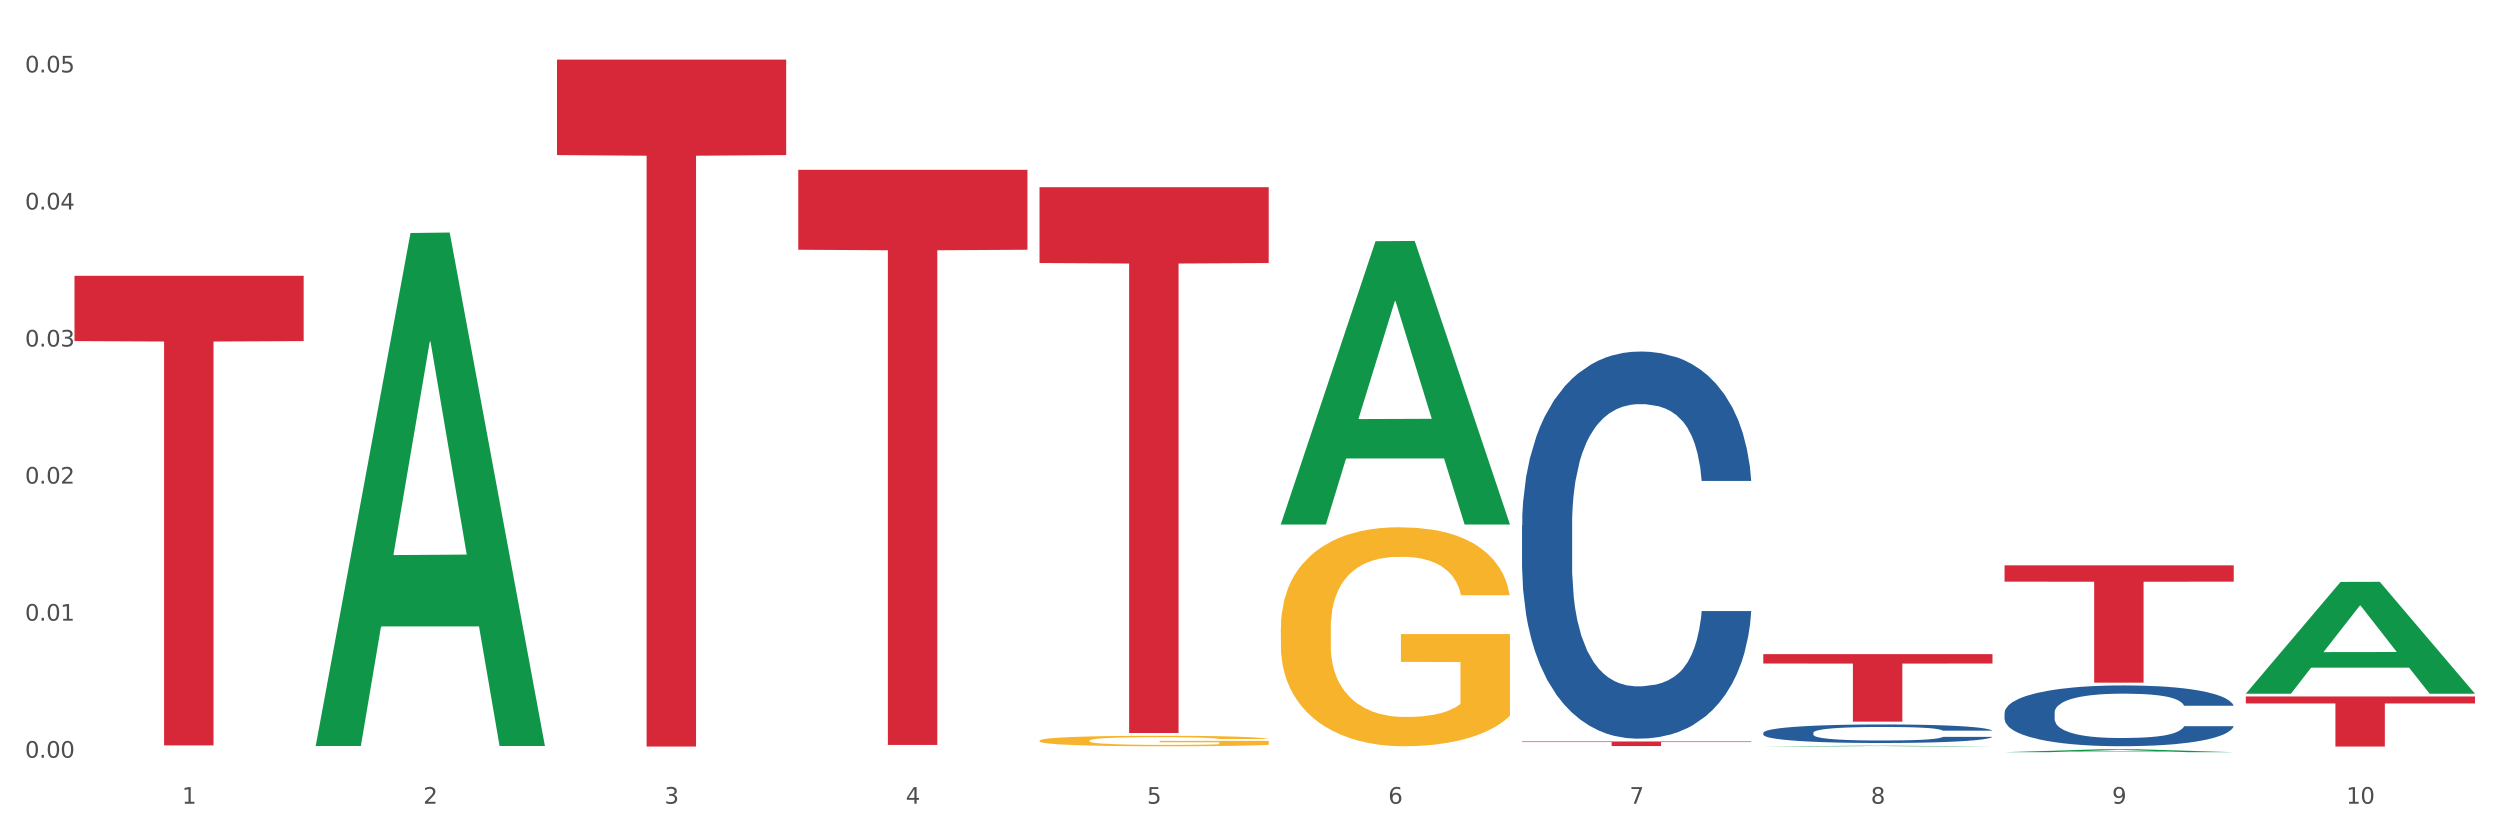 <?xml version="1.0" encoding="utf-8" standalone="no"?>
<!DOCTYPE svg PUBLIC "-//W3C//DTD SVG 1.1//EN"
  "http://www.w3.org/Graphics/SVG/1.1/DTD/svg11.dtd">
<svg xmlns:xlink="http://www.w3.org/1999/xlink" width="1080pt" height="360pt" viewBox="0 0 1080 360" xmlns="http://www.w3.org/2000/svg" version="1.1">
 <rect x="0" y="0" width="1080" height="360" fill="#333333" stroke="none"/>
 <defs>
  <style type="text/css">*{stroke-linejoin: round; stroke-linecap: butt}</style>
 </defs>
 <g id="figure_1">
  <g id="patch_1">
   <path d="M 0 360 
L 1080 360 
L 1080 0 
L 0 0 
z
" style="fill: #ffffff; stroke: #ffffff; stroke-linejoin: miter"/>
  </g>
  <g id="axes_1">
   <g id="matplotlib.axis_1">
    <g id="xtick_1">
     <g id="text_1">
      <!-- 1 -->
      <g style="fill: #4d4d4d" transform="translate(78.627 347.204) scale(0.096 -0.096)">
       <defs>
        <path id="DejaVuSans-31" d="M 794 531 
L 1825 531 
L 1825 4091 
L 703 3866 
L 703 4441 
L 1819 4666 
L 2450 4666 
L 2450 531 
L 3481 531 
L 3481 0 
L 794 0 
L 794 531 
z
" transform="scale(0.016)"/>
       </defs>
       <use xlink:href="#DejaVuSans-31"/>
      </g>
     </g>
    </g>
    <g id="xtick_2">
     <g id="text_2">
      <!-- 2 -->
      <g style="fill: #4d4d4d" transform="translate(182.851 347.204) scale(0.096 -0.096)">
       <defs>
        <path id="DejaVuSans-32" d="M 1228 531 
L 3431 531 
L 3431 0 
L 469 0 
L 469 531 
Q 828 903 1448 1529 
Q 2069 2156 2228 2338 
Q 2531 2678 2651 2914 
Q 2772 3150 2772 3378 
Q 2772 3750 2511 3984 
Q 2250 4219 1831 4219 
Q 1534 4219 1204 4116 
Q 875 4013 500 3803 
L 500 4441 
Q 881 4594 1212 4672 
Q 1544 4750 1819 4750 
Q 2544 4750 2975 4387 
Q 3406 4025 3406 3419 
Q 3406 3131 3298 2873 
Q 3191 2616 2906 2266 
Q 2828 2175 2409 1742 
Q 1991 1309 1228 531 
z
" transform="scale(0.016)"/>
       </defs>
       <use xlink:href="#DejaVuSans-32"/>
      </g>
     </g>
    </g>
    <g id="xtick_3">
     <g id="text_3">
      <!-- 3 -->
      <g style="fill: #4d4d4d" transform="translate(287.074 347.204) scale(0.096 -0.096)">
       <defs>
        <path id="DejaVuSans-33" d="M 2597 2516 
Q 3050 2419 3304 2112 
Q 3559 1806 3559 1356 
Q 3559 666 3084 287 
Q 2609 -91 1734 -91 
Q 1441 -91 1130 -33 
Q 819 25 488 141 
L 488 750 
Q 750 597 1062 519 
Q 1375 441 1716 441 
Q 2309 441 2620 675 
Q 2931 909 2931 1356 
Q 2931 1769 2642 2001 
Q 2353 2234 1838 2234 
L 1294 2234 
L 1294 2753 
L 1863 2753 
Q 2328 2753 2575 2939 
Q 2822 3125 2822 3475 
Q 2822 3834 2567 4026 
Q 2313 4219 1838 4219 
Q 1578 4219 1281 4162 
Q 984 4106 628 3988 
L 628 4550 
Q 988 4650 1302 4700 
Q 1616 4750 1894 4750 
Q 2613 4750 3031 4423 
Q 3450 4097 3450 3541 
Q 3450 3153 3228 2886 
Q 3006 2619 2597 2516 
z
" transform="scale(0.016)"/>
       </defs>
       <use xlink:href="#DejaVuSans-33"/>
      </g>
     </g>
    </g>
    <g id="xtick_4">
     <g id="text_4">
      <!-- 4 -->
      <g style="fill: #4d4d4d" transform="translate(391.298 347.204) scale(0.096 -0.096)">
       <defs>
        <path id="DejaVuSans-34" d="M 2419 4116 
L 825 1625 
L 2419 1625 
L 2419 4116 
z
M 2253 4666 
L 3047 4666 
L 3047 1625 
L 3713 1625 
L 3713 1100 
L 3047 1100 
L 3047 0 
L 2419 0 
L 2419 1100 
L 313 1100 
L 313 1709 
L 2253 4666 
z
" transform="scale(0.016)"/>
       </defs>
       <use xlink:href="#DejaVuSans-34"/>
      </g>
     </g>
    </g>
    <g id="xtick_5">
     <g id="text_5">
      <!-- 5 -->
      <g style="fill: #4d4d4d" transform="translate(495.522 347.204) scale(0.096 -0.096)">
       <defs>
        <path id="DejaVuSans-35" d="M 691 4666 
L 3169 4666 
L 3169 4134 
L 1269 4134 
L 1269 2991 
Q 1406 3038 1543 3061 
Q 1681 3084 1819 3084 
Q 2600 3084 3056 2656 
Q 3513 2228 3513 1497 
Q 3513 744 3044 326 
Q 2575 -91 1722 -91 
Q 1428 -91 1123 -41 
Q 819 9 494 109 
L 494 744 
Q 775 591 1075 516 
Q 1375 441 1709 441 
Q 2250 441 2565 725 
Q 2881 1009 2881 1497 
Q 2881 1984 2565 2268 
Q 2250 2553 1709 2553 
Q 1456 2553 1204 2497 
Q 953 2441 691 2322 
L 691 4666 
z
" transform="scale(0.016)"/>
       </defs>
       <use xlink:href="#DejaVuSans-35"/>
      </g>
     </g>
    </g>
    <g id="xtick_6">
     <g id="text_6">
      <!-- 6 -->
      <g style="fill: #4d4d4d" transform="translate(599.745 347.204) scale(0.096 -0.096)">
       <defs>
        <path id="DejaVuSans-36" d="M 2113 2584 
Q 1688 2584 1439 2293 
Q 1191 2003 1191 1497 
Q 1191 994 1439 701 
Q 1688 409 2113 409 
Q 2538 409 2786 701 
Q 3034 994 3034 1497 
Q 3034 2003 2786 2293 
Q 2538 2584 2113 2584 
z
M 3366 4563 
L 3366 3988 
Q 3128 4100 2886 4159 
Q 2644 4219 2406 4219 
Q 1781 4219 1451 3797 
Q 1122 3375 1075 2522 
Q 1259 2794 1537 2939 
Q 1816 3084 2150 3084 
Q 2853 3084 3261 2657 
Q 3669 2231 3669 1497 
Q 3669 778 3244 343 
Q 2819 -91 2113 -91 
Q 1303 -91 875 529 
Q 447 1150 447 2328 
Q 447 3434 972 4092 
Q 1497 4750 2381 4750 
Q 2619 4750 2861 4703 
Q 3103 4656 3366 4563 
z
" transform="scale(0.016)"/>
       </defs>
       <use xlink:href="#DejaVuSans-36"/>
      </g>
     </g>
    </g>
    <g id="xtick_7">
     <g id="text_7">
      <!-- 7 -->
      <g style="fill: #4d4d4d" transform="translate(703.969 347.204) scale(0.096 -0.096)">
       <defs>
        <path id="DejaVuSans-37" d="M 525 4666 
L 3525 4666 
L 3525 4397 
L 1831 0 
L 1172 0 
L 2766 4134 
L 525 4134 
L 525 4666 
z
" transform="scale(0.016)"/>
       </defs>
       <use xlink:href="#DejaVuSans-37"/>
      </g>
     </g>
    </g>
    <g id="xtick_8">
     <g id="text_8">
      <!-- 8 -->
      <g style="fill: #4d4d4d" transform="translate(808.193 347.204) scale(0.096 -0.096)">
       <defs>
        <path id="DejaVuSans-38" d="M 2034 2216 
Q 1584 2216 1326 1975 
Q 1069 1734 1069 1313 
Q 1069 891 1326 650 
Q 1584 409 2034 409 
Q 2484 409 2743 651 
Q 3003 894 3003 1313 
Q 3003 1734 2745 1975 
Q 2488 2216 2034 2216 
z
M 1403 2484 
Q 997 2584 770 2862 
Q 544 3141 544 3541 
Q 544 4100 942 4425 
Q 1341 4750 2034 4750 
Q 2731 4750 3128 4425 
Q 3525 4100 3525 3541 
Q 3525 3141 3298 2862 
Q 3072 2584 2669 2484 
Q 3125 2378 3379 2068 
Q 3634 1759 3634 1313 
Q 3634 634 3220 271 
Q 2806 -91 2034 -91 
Q 1263 -91 848 271 
Q 434 634 434 1313 
Q 434 1759 690 2068 
Q 947 2378 1403 2484 
z
M 1172 3481 
Q 1172 3119 1398 2916 
Q 1625 2713 2034 2713 
Q 2441 2713 2670 2916 
Q 2900 3119 2900 3481 
Q 2900 3844 2670 4047 
Q 2441 4250 2034 4250 
Q 1625 4250 1398 4047 
Q 1172 3844 1172 3481 
z
" transform="scale(0.016)"/>
       </defs>
       <use xlink:href="#DejaVuSans-38"/>
      </g>
     </g>
    </g>
    <g id="xtick_9">
     <g id="text_9">
      <!-- 9 -->
      <g style="fill: #4d4d4d" transform="translate(912.416 347.204) scale(0.096 -0.096)">
       <defs>
        <path id="DejaVuSans-39" d="M 703 97 
L 703 672 
Q 941 559 1184 500 
Q 1428 441 1663 441 
Q 2288 441 2617 861 
Q 2947 1281 2994 2138 
Q 2813 1869 2534 1725 
Q 2256 1581 1919 1581 
Q 1219 1581 811 2004 
Q 403 2428 403 3163 
Q 403 3881 828 4315 
Q 1253 4750 1959 4750 
Q 2769 4750 3195 4129 
Q 3622 3509 3622 2328 
Q 3622 1225 3098 567 
Q 2575 -91 1691 -91 
Q 1453 -91 1209 -44 
Q 966 3 703 97 
z
M 1959 2075 
Q 2384 2075 2632 2365 
Q 2881 2656 2881 3163 
Q 2881 3666 2632 3958 
Q 2384 4250 1959 4250 
Q 1534 4250 1286 3958 
Q 1038 3666 1038 3163 
Q 1038 2656 1286 2365 
Q 1534 2075 1959 2075 
z
" transform="scale(0.016)"/>
       </defs>
       <use xlink:href="#DejaVuSans-39"/>
      </g>
     </g>
    </g>
    <g id="xtick_10">
     <g id="text_10">
      <!-- 10 -->
      <g style="fill: #4d4d4d" transform="translate(1013.586 347.204) scale(0.096 -0.096)">
       <defs>
        <path id="DejaVuSans-30" d="M 2034 4250 
Q 1547 4250 1301 3770 
Q 1056 3291 1056 2328 
Q 1056 1369 1301 889 
Q 1547 409 2034 409 
Q 2525 409 2770 889 
Q 3016 1369 3016 2328 
Q 3016 3291 2770 3770 
Q 2525 4250 2034 4250 
z
M 2034 4750 
Q 2819 4750 3233 4129 
Q 3647 3509 3647 2328 
Q 3647 1150 3233 529 
Q 2819 -91 2034 -91 
Q 1250 -91 836 529 
Q 422 1150 422 2328 
Q 422 3509 836 4129 
Q 1250 4750 2034 4750 
z
" transform="scale(0.016)"/>
       </defs>
       <use xlink:href="#DejaVuSans-31"/>
       <use xlink:href="#DejaVuSans-30" transform="translate(63.623 0)"/>
      </g>
     </g>
    </g>
    <g id="xtick_11"/>
    <g id="xtick_12"/>
    <g id="xtick_13"/>
    <g id="xtick_14"/>
    <g id="xtick_15"/>
    <g id="xtick_16"/>
    <g id="xtick_17"/>
    <g id="xtick_18"/>
    <g id="xtick_19"/>
   </g>
   <g id="matplotlib.axis_2">
    <g id="ytick_1">
     <g id="text_11">
      <!-- 0.00 -->
      <g style="fill: #4d4d4d" transform="translate(10.8 327.337) scale(0.096 -0.096)">
       <defs>
        <path id="DejaVuSans-2e" d="M 684 794 
L 1344 794 
L 1344 0 
L 684 0 
L 684 794 
z
" transform="scale(0.016)"/>
       </defs>
       <use xlink:href="#DejaVuSans-30"/>
       <use xlink:href="#DejaVuSans-2e" transform="translate(63.623 0)"/>
       <use xlink:href="#DejaVuSans-30" transform="translate(95.41 0)"/>
       <use xlink:href="#DejaVuSans-30" transform="translate(159.033 0)"/>
      </g>
     </g>
    </g>
    <g id="ytick_2">
     <g id="text_12">
      <!-- 0.01 -->
      <g style="fill: #4d4d4d" transform="translate(10.8 268.129) scale(0.096 -0.096)">
       <use xlink:href="#DejaVuSans-30"/>
       <use xlink:href="#DejaVuSans-2e" transform="translate(63.623 0)"/>
       <use xlink:href="#DejaVuSans-30" transform="translate(95.41 0)"/>
       <use xlink:href="#DejaVuSans-31" transform="translate(159.033 0)"/>
      </g>
     </g>
    </g>
    <g id="ytick_3">
     <g id="text_13">
      <!-- 0.02 -->
      <g style="fill: #4d4d4d" transform="translate(10.8 208.92) scale(0.096 -0.096)">
       <use xlink:href="#DejaVuSans-30"/>
       <use xlink:href="#DejaVuSans-2e" transform="translate(63.623 0)"/>
       <use xlink:href="#DejaVuSans-30" transform="translate(95.41 0)"/>
       <use xlink:href="#DejaVuSans-32" transform="translate(159.033 0)"/>
      </g>
     </g>
    </g>
    <g id="ytick_4">
     <g id="text_14">
      <!-- 0.03 -->
      <g style="fill: #4d4d4d" transform="translate(10.8 149.712) scale(0.096 -0.096)">
       <use xlink:href="#DejaVuSans-30"/>
       <use xlink:href="#DejaVuSans-2e" transform="translate(63.623 0)"/>
       <use xlink:href="#DejaVuSans-30" transform="translate(95.41 0)"/>
       <use xlink:href="#DejaVuSans-33" transform="translate(159.033 0)"/>
      </g>
     </g>
    </g>
    <g id="ytick_5">
     <g id="text_15">
      <!-- 0.04 -->
      <g style="fill: #4d4d4d" transform="translate(10.8 90.504) scale(0.096 -0.096)">
       <use xlink:href="#DejaVuSans-30"/>
       <use xlink:href="#DejaVuSans-2e" transform="translate(63.623 0)"/>
       <use xlink:href="#DejaVuSans-30" transform="translate(95.41 0)"/>
       <use xlink:href="#DejaVuSans-34" transform="translate(159.033 0)"/>
      </g>
     </g>
    </g>
    <g id="ytick_6">
     <g id="text_16">
      <!-- 0.05 -->
      <g style="fill: #4d4d4d" transform="translate(10.8 31.296) scale(0.096 -0.096)">
       <use xlink:href="#DejaVuSans-30"/>
       <use xlink:href="#DejaVuSans-2e" transform="translate(63.623 0)"/>
       <use xlink:href="#DejaVuSans-30" transform="translate(95.41 0)"/>
       <use xlink:href="#DejaVuSans-35" transform="translate(159.033 0)"/>
      </g>
     </g>
    </g>
    <g id="ytick_7"/>
    <g id="ytick_8"/>
    <g id="ytick_9"/>
    <g id="ytick_10"/>
    <g id="ytick_11"/>
   </g>
   <g id="PolyCollection_1">
    <path d="M 136.399 321.853 
L 136.501 321.645 
L 177.331 100.657 
L 194.275 100.449 
L 235.411 322.27 
L 215.813 322.27 
L 206.932 270.616 
L 164.775 270.616 
L 164.469 271.449 
L 155.895 322.27 
L 136.399 322.27 
L 136.399 321.853 
L 170.083 239.79 
L 201.624 239.582 
L 186.007 147.729 
L 185.803 147.313 
L 185.599 147.937 
L 169.981 239.582 
L 170.083 239.79 
L 136.399 321.853 
z
" clip-path="url(#p0aa474ccc2)" style="fill: #109648"/>
    <path d="M 344.846 73.36 
L 443.858 73.36 
L 443.858 107.887 
L 404.91 108.12 
L 404.91 321.814 
L 383.559 321.814 
L 383.559 108.12 
L 344.846 107.887 
L 344.846 73.593 
L 344.846 73.36 
z
" clip-path="url(#p0aa474ccc2)" style="fill: #d62839"/>
    <path d="M 449.069 80.858 
L 548.082 80.858 
L 548.082 113.627 
L 509.134 113.848 
L 509.134 316.659 
L 487.783 316.659 
L 487.783 113.848 
L 449.069 113.627 
L 449.069 81.08 
L 449.069 80.858 
z
" clip-path="url(#p0aa474ccc2)" style="fill: #d62839"/>
    <path d="M 657.517 320.305 
L 756.529 320.305 
L 756.529 320.583 
L 717.581 320.585 
L 717.581 322.305 
L 696.23 322.305 
L 696.23 320.585 
L 657.517 320.583 
L 657.517 320.307 
L 657.517 320.305 
z
" clip-path="url(#p0aa474ccc2)" style="fill: #d62839"/>
    <path d="M 761.74 282.593 
L 860.753 282.593 
L 860.753 286.648 
L 821.805 286.675 
L 821.805 311.772 
L 800.454 311.772 
L 800.454 286.675 
L 761.74 286.648 
L 761.74 282.62 
L 761.74 282.593 
z
" clip-path="url(#p0aa474ccc2)" style="fill: #d62839"/>
    <path d="M 865.964 244.228 
L 964.976 244.228 
L 964.976 251.271 
L 926.028 251.319 
L 926.028 294.912 
L 904.677 294.912 
L 904.677 251.319 
L 865.964 251.271 
L 865.964 244.275 
L 865.964 244.228 
z
" clip-path="url(#p0aa474ccc2)" style="fill: #d62839"/>
    <path d="M 553.293 271.497 
L 553.41 271.41 
L 553.41 268.3 
L 553.644 265.621 
L 554.813 259.141 
L 556.566 253.784 
L 557.852 250.932 
L 559.138 248.599 
L 560.658 246.267 
L 562.528 243.847 
L 565.918 240.305 
L 568.022 238.49 
L 570.594 236.589 
L 575.27 233.824 
L 578.66 232.269 
L 582.167 230.973 
L 587.895 229.418 
L 591.636 228.726 
L 595.61 228.208 
L 600.403 227.862 
L 604.027 227.776 
L 611.976 228.035 
L 618.756 228.813 
L 622.029 229.418 
L 626.237 230.455 
L 628.458 231.146 
L 632.082 232.528 
L 635.823 234.343 
L 638.395 235.898 
L 642.252 238.836 
L 645.175 241.774 
L 647.863 245.402 
L 649.266 247.908 
L 650.318 250.241 
L 651.253 252.92 
L 652.189 257.153 
L 631.147 257.153 
L 630.329 254.129 
L 629.043 251.278 
L 627.173 248.513 
L 625.536 246.785 
L 622.73 244.625 
L 620.159 243.242 
L 617.47 242.206 
L 614.197 241.341 
L 611.625 240.909 
L 608.001 240.564 
L 600.87 240.65 
L 596.078 241.341 
L 592.805 242.206 
L 590.7 242.983 
L 588.83 243.847 
L 586.726 245.057 
L 584.271 246.871 
L 582.518 248.513 
L 580.764 250.587 
L 579.361 252.66 
L 578.075 255.08 
L 577.023 257.672 
L 576.205 260.35 
L 575.504 263.634 
L 574.919 269.077 
L 574.919 280.915 
L 575.153 283.593 
L 575.737 287.136 
L 576.439 289.814 
L 577.608 293.011 
L 578.66 295.171 
L 580.647 298.282 
L 582.868 300.874 
L 584.622 302.516 
L 586.375 303.898 
L 589.415 305.799 
L 592.805 307.354 
L 595.727 308.305 
L 599.702 309.169 
L 602.39 309.514 
L 604.728 309.687 
L 610.456 309.687 
L 614.548 309.428 
L 619.107 308.823 
L 622.613 308.046 
L 625.536 307.095 
L 628.809 305.54 
L 630.913 304.071 
L 630.913 286.012 
L 605.196 285.926 
L 605.196 273.916 
L 652.306 273.916 
L 652.306 309.169 
L 650.318 310.983 
L 648.097 312.625 
L 645.759 314.094 
L 642.252 315.908 
L 638.044 317.636 
L 634.303 318.846 
L 630.329 319.883 
L 625.653 320.833 
L 619.574 321.697 
L 615.833 322.043 
L 611.158 322.302 
L 605.663 322.389 
L 600.87 322.216 
L 596.195 321.784 
L 591.285 321.006 
L 586.492 319.883 
L 582.868 318.76 
L 579.244 317.377 
L 575.387 315.563 
L 572.347 313.835 
L 570.009 312.279 
L 567.438 310.292 
L 564.632 307.7 
L 562.528 305.367 
L 560.658 302.948 
L 558.67 299.837 
L 557.268 297.159 
L 555.865 293.789 
L 555.047 291.283 
L 554.111 287.395 
L 553.41 281.951 
L 553.293 271.497 
z
" clip-path="url(#p0aa474ccc2)" style="fill: #f7b32b"/>
    <path d="M 970.188 300.879 
L 1069.2 300.879 
L 1069.2 303.883 
L 1030.252 303.903 
L 1030.252 322.498 
L 1008.901 322.498 
L 1008.901 303.903 
L 970.188 303.883 
L 970.188 300.899 
L 970.188 300.879 
z
" clip-path="url(#p0aa474ccc2)" style="fill: #d62839"/>
    <path d="M 449.069 319.952 
L 449.186 319.947 
L 449.186 319.798 
L 449.42 319.669 
L 450.589 319.358 
L 452.343 319.1 
L 453.628 318.963 
L 454.914 318.851 
L 456.434 318.739 
L 458.304 318.623 
L 461.694 318.452 
L 463.799 318.365 
L 466.37 318.274 
L 471.046 318.141 
L 474.436 318.066 
L 477.943 318.004 
L 483.671 317.929 
L 487.412 317.896 
L 491.386 317.871 
L 496.179 317.855 
L 499.803 317.85 
L 507.752 317.863 
L 514.532 317.9 
L 517.805 317.929 
L 522.014 317.979 
L 524.235 318.012 
L 527.859 318.079 
L 531.599 318.166 
L 534.171 318.241 
L 538.029 318.382 
L 540.951 318.523 
L 543.64 318.697 
L 545.043 318.818 
L 546.095 318.93 
L 547.03 319.059 
L 547.965 319.262 
L 526.923 319.262 
L 526.105 319.117 
L 524.819 318.98 
L 522.949 318.847 
L 521.312 318.764 
L 518.507 318.66 
L 515.935 318.594 
L 513.246 318.544 
L 509.973 318.502 
L 507.401 318.482 
L 503.778 318.465 
L 496.647 318.469 
L 491.854 318.502 
L 488.581 318.544 
L 486.477 318.581 
L 484.606 318.623 
L 482.502 318.681 
L 480.047 318.768 
L 478.294 318.847 
L 476.54 318.947 
L 475.138 319.046 
L 473.852 319.163 
L 472.8 319.287 
L 471.981 319.416 
L 471.28 319.574 
L 470.696 319.835 
L 470.696 320.404 
L 470.929 320.533 
L 471.514 320.703 
L 472.215 320.832 
L 473.384 320.985 
L 474.436 321.089 
L 476.424 321.239 
L 478.645 321.363 
L 480.398 321.442 
L 482.152 321.509 
L 485.191 321.6 
L 488.581 321.675 
L 491.503 321.72 
L 495.478 321.762 
L 498.167 321.779 
L 500.505 321.787 
L 506.232 321.787 
L 510.324 321.774 
L 514.883 321.745 
L 518.39 321.708 
L 521.312 321.662 
L 524.585 321.588 
L 526.69 321.517 
L 526.69 320.649 
L 500.972 320.645 
L 500.972 320.068 
L 548.082 320.068 
L 548.082 321.762 
L 546.095 321.849 
L 543.874 321.928 
L 541.536 321.999 
L 538.029 322.086 
L 533.82 322.169 
L 530.08 322.227 
L 526.105 322.277 
L 521.429 322.323 
L 515.351 322.364 
L 511.61 322.381 
L 506.934 322.393 
L 501.44 322.397 
L 496.647 322.389 
L 491.971 322.368 
L 487.061 322.331 
L 482.268 322.277 
L 478.645 322.223 
L 475.021 322.156 
L 471.163 322.069 
L 468.124 321.986 
L 465.786 321.911 
L 463.214 321.816 
L 460.409 321.691 
L 458.304 321.579 
L 456.434 321.463 
L 454.447 321.314 
L 453.044 321.185 
L 451.641 321.023 
L 450.823 320.902 
L 449.888 320.716 
L 449.186 320.454 
L 449.069 319.952 
z
" clip-path="url(#p0aa474ccc2)" style="fill: #f7b32b"/>
    <path d="M 240.622 25.759 
L 339.635 25.759 
L 339.635 66.996 
L 300.687 67.275 
L 300.687 322.498 
L 279.336 322.498 
L 279.336 67.275 
L 240.622 66.996 
L 240.622 26.038 
L 240.622 25.759 
z
" clip-path="url(#p0aa474ccc2)" style="fill: #d62839"/>
    <path d="M 32.175 119.157 
L 131.187 119.157 
L 131.187 147.347 
L 92.239 147.538 
L 92.239 322.01 
L 70.888 322.01 
L 70.888 147.538 
L 32.175 147.347 
L 32.175 119.348 
L 32.175 119.157 
z
" clip-path="url(#p0aa474ccc2)" style="fill: #d62839"/>
    <path d="M 865.964 307.905 
L 866.081 307.881 
L 866.081 307.209 
L 866.432 306.298 
L 867.719 304.619 
L 869.358 303.347 
L 872.167 301.86 
L 873.688 301.237 
L 875.678 300.541 
L 879.774 299.414 
L 884.456 298.454 
L 887.733 297.926 
L 890.19 297.591 
L 895.691 296.991 
L 898.851 296.727 
L 902.128 296.511 
L 904.937 296.367 
L 909.618 296.199 
L 913.364 296.127 
L 917.694 296.103 
L 921.322 296.127 
L 926.12 296.223 
L 933.143 296.511 
L 935.834 296.679 
L 939.463 296.967 
L 943.208 297.351 
L 946.251 297.735 
L 949.762 298.286 
L 953.39 299.006 
L 956.901 299.917 
L 959.359 300.757 
L 961.348 301.644 
L 963.104 302.724 
L 964.391 303.899 
L 964.976 304.883 
L 943.559 304.883 
L 942.974 303.995 
L 941.803 303.036 
L 940.633 302.388 
L 939.346 301.86 
L 937.356 301.261 
L 935.6 300.877 
L 932.674 300.421 
L 929.983 300.133 
L 927.759 299.965 
L 925.067 299.821 
L 919.332 299.677 
L 915.236 299.677 
L 912.661 299.725 
L 909.501 299.845 
L 906.81 300.013 
L 903.65 300.301 
L 901.192 300.613 
L 898.734 301.021 
L 897.33 301.309 
L 895.223 301.836 
L 893.819 302.268 
L 891.946 303.012 
L 890.893 303.539 
L 889.02 304.907 
L 888.201 305.914 
L 887.85 306.61 
L 887.616 307.377 
L 887.616 311.119 
L 888.318 312.798 
L 888.903 313.518 
L 889.839 314.333 
L 891.595 315.389 
L 894.17 316.42 
L 896.861 317.164 
L 899.085 317.62 
L 901.192 317.955 
L 903.298 318.219 
L 905.873 318.459 
L 907.98 318.603 
L 911.14 318.747 
L 914.885 318.819 
L 917.811 318.819 
L 923.78 318.699 
L 926.472 318.579 
L 929.046 318.411 
L 931.855 318.147 
L 934.079 317.859 
L 935.366 317.644 
L 937.473 317.188 
L 939.111 316.708 
L 940.516 316.156 
L 941.452 315.677 
L 942.505 314.957 
L 943.325 314.141 
L 943.559 313.71 
L 964.976 313.71 
L 964.508 314.573 
L 963.689 315.413 
L 962.05 316.54 
L 960.763 317.188 
L 958.773 317.979 
L 956.667 318.651 
L 953.741 319.395 
L 951.049 319.946 
L 948.24 320.426 
L 945.197 320.858 
L 939.697 321.457 
L 937.707 321.625 
L 933.494 321.913 
L 930.217 322.081 
L 925.418 322.249 
L 920.503 322.345 
L 915.353 322.369 
L 910.789 322.321 
L 905.756 322.177 
L 902.596 322.033 
L 899.085 321.817 
L 894.989 321.481 
L 891.127 321.074 
L 887.499 320.594 
L 884.105 320.042 
L 880.945 319.419 
L 876.848 318.387 
L 873.805 317.38 
L 871.582 316.444 
L 870.06 315.653 
L 868.539 314.645 
L 867.719 313.95 
L 866.432 312.271 
L 865.964 310.711 
L 865.964 307.905 
z
" clip-path="url(#p0aa474ccc2)" style="fill: #255c99"/>
    <path d="M 553.293 226.354 
L 553.395 226.239 
L 594.225 104.201 
L 611.169 104.086 
L 652.306 226.584 
L 632.707 226.584 
L 623.827 198.059 
L 581.67 198.059 
L 581.364 198.519 
L 572.789 226.584 
L 553.293 226.584 
L 553.293 226.354 
L 586.978 181.036 
L 618.519 180.921 
L 602.901 130.196 
L 602.697 129.966 
L 602.493 130.311 
L 586.876 180.921 
L 586.978 181.036 
L 553.293 226.354 
z
" clip-path="url(#p0aa474ccc2)" style="fill: #109648"/>
    <path d="M 761.74 322.497 
L 761.842 322.497 
L 802.672 322.167 
L 819.617 322.166 
L 860.753 322.498 
L 841.154 322.498 
L 832.274 322.421 
L 790.117 322.421 
L 789.811 322.422 
L 781.237 322.498 
L 761.74 322.498 
L 761.74 322.497 
L 795.425 322.375 
L 826.966 322.374 
L 811.349 322.237 
L 811.144 322.236 
L 810.94 322.237 
L 795.323 322.374 
L 795.425 322.375 
L 761.74 322.497 
z
" clip-path="url(#p0aa474ccc2)" style="fill: #109648"/>
    <path d="M 865.964 324.947 
L 866.066 324.946 
L 906.896 323.691 
L 923.84 323.69 
L 964.976 324.95 
L 945.378 324.95 
L 936.498 324.656 
L 894.341 324.656 
L 894.034 324.661 
L 885.46 324.95 
L 865.964 324.95 
L 865.964 324.947 
L 899.649 324.481 
L 931.19 324.48 
L 915.572 323.958 
L 915.368 323.956 
L 915.164 323.959 
L 899.547 324.48 
L 899.649 324.481 
L 865.964 324.947 
z
" clip-path="url(#p0aa474ccc2)" style="fill: #109648"/>
    <path d="M 970.188 299.596 
L 970.29 299.551 
L 1011.12 251.388 
L 1028.064 251.343 
L 1069.2 299.687 
L 1049.602 299.687 
L 1040.721 288.429 
L 998.564 288.429 
L 998.258 288.611 
L 989.684 299.687 
L 970.188 299.687 
L 970.188 299.596 
L 1003.872 281.711 
L 1035.413 281.666 
L 1019.796 261.647 
L 1019.592 261.557 
L 1019.388 261.693 
L 1003.77 281.666 
L 1003.872 281.711 
L 970.188 299.596 
z
" clip-path="url(#p0aa474ccc2)" style="fill: #109648"/>
    <path d="M 657.517 227.005 
L 657.634 226.852 
L 657.634 222.575 
L 657.985 216.771 
L 659.272 206.078 
L 660.911 197.982 
L 663.72 188.512 
L 665.241 184.54 
L 667.231 180.11 
L 671.327 172.931 
L 676.008 166.821 
L 679.285 163.461 
L 681.743 161.322 
L 687.244 157.503 
L 690.404 155.823 
L 693.681 154.448 
L 696.49 153.532 
L 701.171 152.463 
L 704.916 152.004 
L 709.247 151.852 
L 712.875 152.004 
L 717.673 152.615 
L 724.695 154.448 
L 727.387 155.518 
L 731.015 157.351 
L 734.76 159.795 
L 737.803 162.239 
L 741.314 165.752 
L 744.943 170.334 
L 748.454 176.139 
L 750.911 181.485 
L 752.901 187.137 
L 754.657 194.011 
L 755.944 201.496 
L 756.529 207.758 
L 735.112 207.758 
L 734.526 202.107 
L 733.356 195.997 
L 732.186 191.872 
L 730.898 188.512 
L 728.909 184.693 
L 727.153 182.249 
L 724.227 179.347 
L 721.535 177.514 
L 719.312 176.444 
L 716.62 175.528 
L 710.885 174.611 
L 706.789 174.611 
L 704.214 174.917 
L 701.054 175.681 
L 698.362 176.75 
L 695.202 178.583 
L 692.745 180.569 
L 690.287 183.165 
L 688.882 184.998 
L 686.776 188.359 
L 685.371 191.108 
L 683.499 195.844 
L 682.445 199.204 
L 680.573 207.911 
L 679.754 214.327 
L 679.402 218.756 
L 679.168 223.644 
L 679.168 247.473 
L 679.871 258.166 
L 680.456 262.749 
L 681.392 267.942 
L 683.148 274.663 
L 685.722 281.231 
L 688.414 285.967 
L 690.638 288.869 
L 692.745 291.007 
L 694.851 292.688 
L 697.426 294.215 
L 699.533 295.132 
L 702.693 296.048 
L 706.438 296.506 
L 709.364 296.506 
L 715.332 295.743 
L 718.024 294.979 
L 720.599 293.91 
L 723.408 292.229 
L 725.632 290.396 
L 726.919 289.022 
L 729.026 286.119 
L 730.664 283.064 
L 732.069 279.551 
L 733.005 276.496 
L 734.058 271.914 
L 734.877 266.72 
L 735.112 263.971 
L 756.529 263.971 
L 756.061 269.47 
L 755.242 274.816 
L 753.603 281.995 
L 752.316 286.119 
L 750.326 291.16 
L 748.22 295.437 
L 745.294 300.172 
L 742.602 303.686 
L 739.793 306.741 
L 736.75 309.49 
L 731.249 313.309 
L 729.26 314.378 
L 725.046 316.211 
L 721.769 317.28 
L 716.971 318.35 
L 712.055 318.961 
L 706.906 319.114 
L 702.341 318.808 
L 697.309 317.891 
L 694.149 316.975 
L 690.638 315.6 
L 686.542 313.462 
L 682.679 310.865 
L 679.051 307.81 
L 675.657 304.297 
L 672.497 300.325 
L 668.401 293.757 
L 665.358 287.341 
L 663.134 281.384 
L 661.613 276.343 
L 660.091 269.928 
L 659.272 265.498 
L 657.985 254.805 
L 657.517 244.877 
L 657.517 227.005 
z
" clip-path="url(#p0aa474ccc2)" style="fill: #255c99"/>
    <path d="M 761.74 316.563 
L 761.857 316.556 
L 761.857 316.351 
L 762.208 316.073 
L 763.496 315.561 
L 765.134 315.173 
L 767.943 314.719 
L 769.465 314.529 
L 771.454 314.317 
L 775.551 313.973 
L 780.232 313.68 
L 783.509 313.52 
L 785.967 313.417 
L 791.467 313.234 
L 794.627 313.154 
L 797.904 313.088 
L 800.713 313.044 
L 805.395 312.993 
L 809.14 312.971 
L 813.47 312.964 
L 817.098 312.971 
L 821.897 313 
L 828.919 313.088 
L 831.611 313.139 
L 835.239 313.227 
L 838.984 313.344 
L 842.027 313.461 
L 845.538 313.629 
L 849.166 313.849 
L 852.677 314.127 
L 855.135 314.383 
L 857.125 314.654 
L 858.88 314.983 
L 860.168 315.341 
L 860.753 315.641 
L 839.335 315.641 
L 838.75 315.37 
L 837.58 315.078 
L 836.409 314.88 
L 835.122 314.719 
L 833.132 314.536 
L 831.377 314.419 
L 828.451 314.28 
L 825.759 314.193 
L 823.535 314.141 
L 820.843 314.097 
L 815.109 314.054 
L 811.012 314.054 
L 808.438 314.068 
L 805.278 314.105 
L 802.586 314.156 
L 799.426 314.244 
L 796.968 314.339 
L 794.51 314.463 
L 793.106 314.551 
L 790.999 314.712 
L 789.595 314.844 
L 787.722 315.071 
L 786.669 315.231 
L 784.796 315.649 
L 783.977 315.956 
L 783.626 316.168 
L 783.392 316.402 
L 783.392 317.543 
L 784.094 318.055 
L 784.679 318.275 
L 785.616 318.524 
L 787.371 318.846 
L 789.946 319.16 
L 792.638 319.387 
L 794.862 319.526 
L 796.968 319.628 
L 799.075 319.709 
L 801.65 319.782 
L 803.756 319.826 
L 806.916 319.87 
L 810.661 319.892 
L 813.587 319.892 
L 819.556 319.855 
L 822.248 319.819 
L 824.823 319.767 
L 827.632 319.687 
L 829.855 319.599 
L 831.143 319.533 
L 833.249 319.394 
L 834.888 319.248 
L 836.292 319.08 
L 837.229 318.933 
L 838.282 318.714 
L 839.101 318.465 
L 839.335 318.333 
L 860.753 318.333 
L 860.285 318.597 
L 859.465 318.853 
L 857.827 319.197 
L 856.539 319.394 
L 854.55 319.636 
L 852.443 319.841 
L 849.517 320.067 
L 846.825 320.236 
L 844.017 320.382 
L 840.974 320.514 
L 835.473 320.697 
L 833.483 320.748 
L 829.27 320.836 
L 825.993 320.887 
L 821.195 320.938 
L 816.279 320.967 
L 811.13 320.975 
L 806.565 320.96 
L 801.533 320.916 
L 798.373 320.872 
L 794.862 320.806 
L 790.765 320.704 
L 786.903 320.58 
L 783.275 320.433 
L 779.881 320.265 
L 776.721 320.075 
L 772.625 319.76 
L 769.582 319.453 
L 767.358 319.168 
L 765.837 318.926 
L 764.315 318.619 
L 763.496 318.407 
L 762.208 317.895 
L 761.74 317.419 
L 761.74 316.563 
z
" clip-path="url(#p0aa474ccc2)" style="fill: #255c99"/>
   </g>
  </g>
 </g>
 <defs>
  <clipPath id="p0aa474ccc2">
   <rect x="32.175" y="10.8" width="1037.025" height="329.109"/>
  </clipPath>
 </defs>
</svg>
